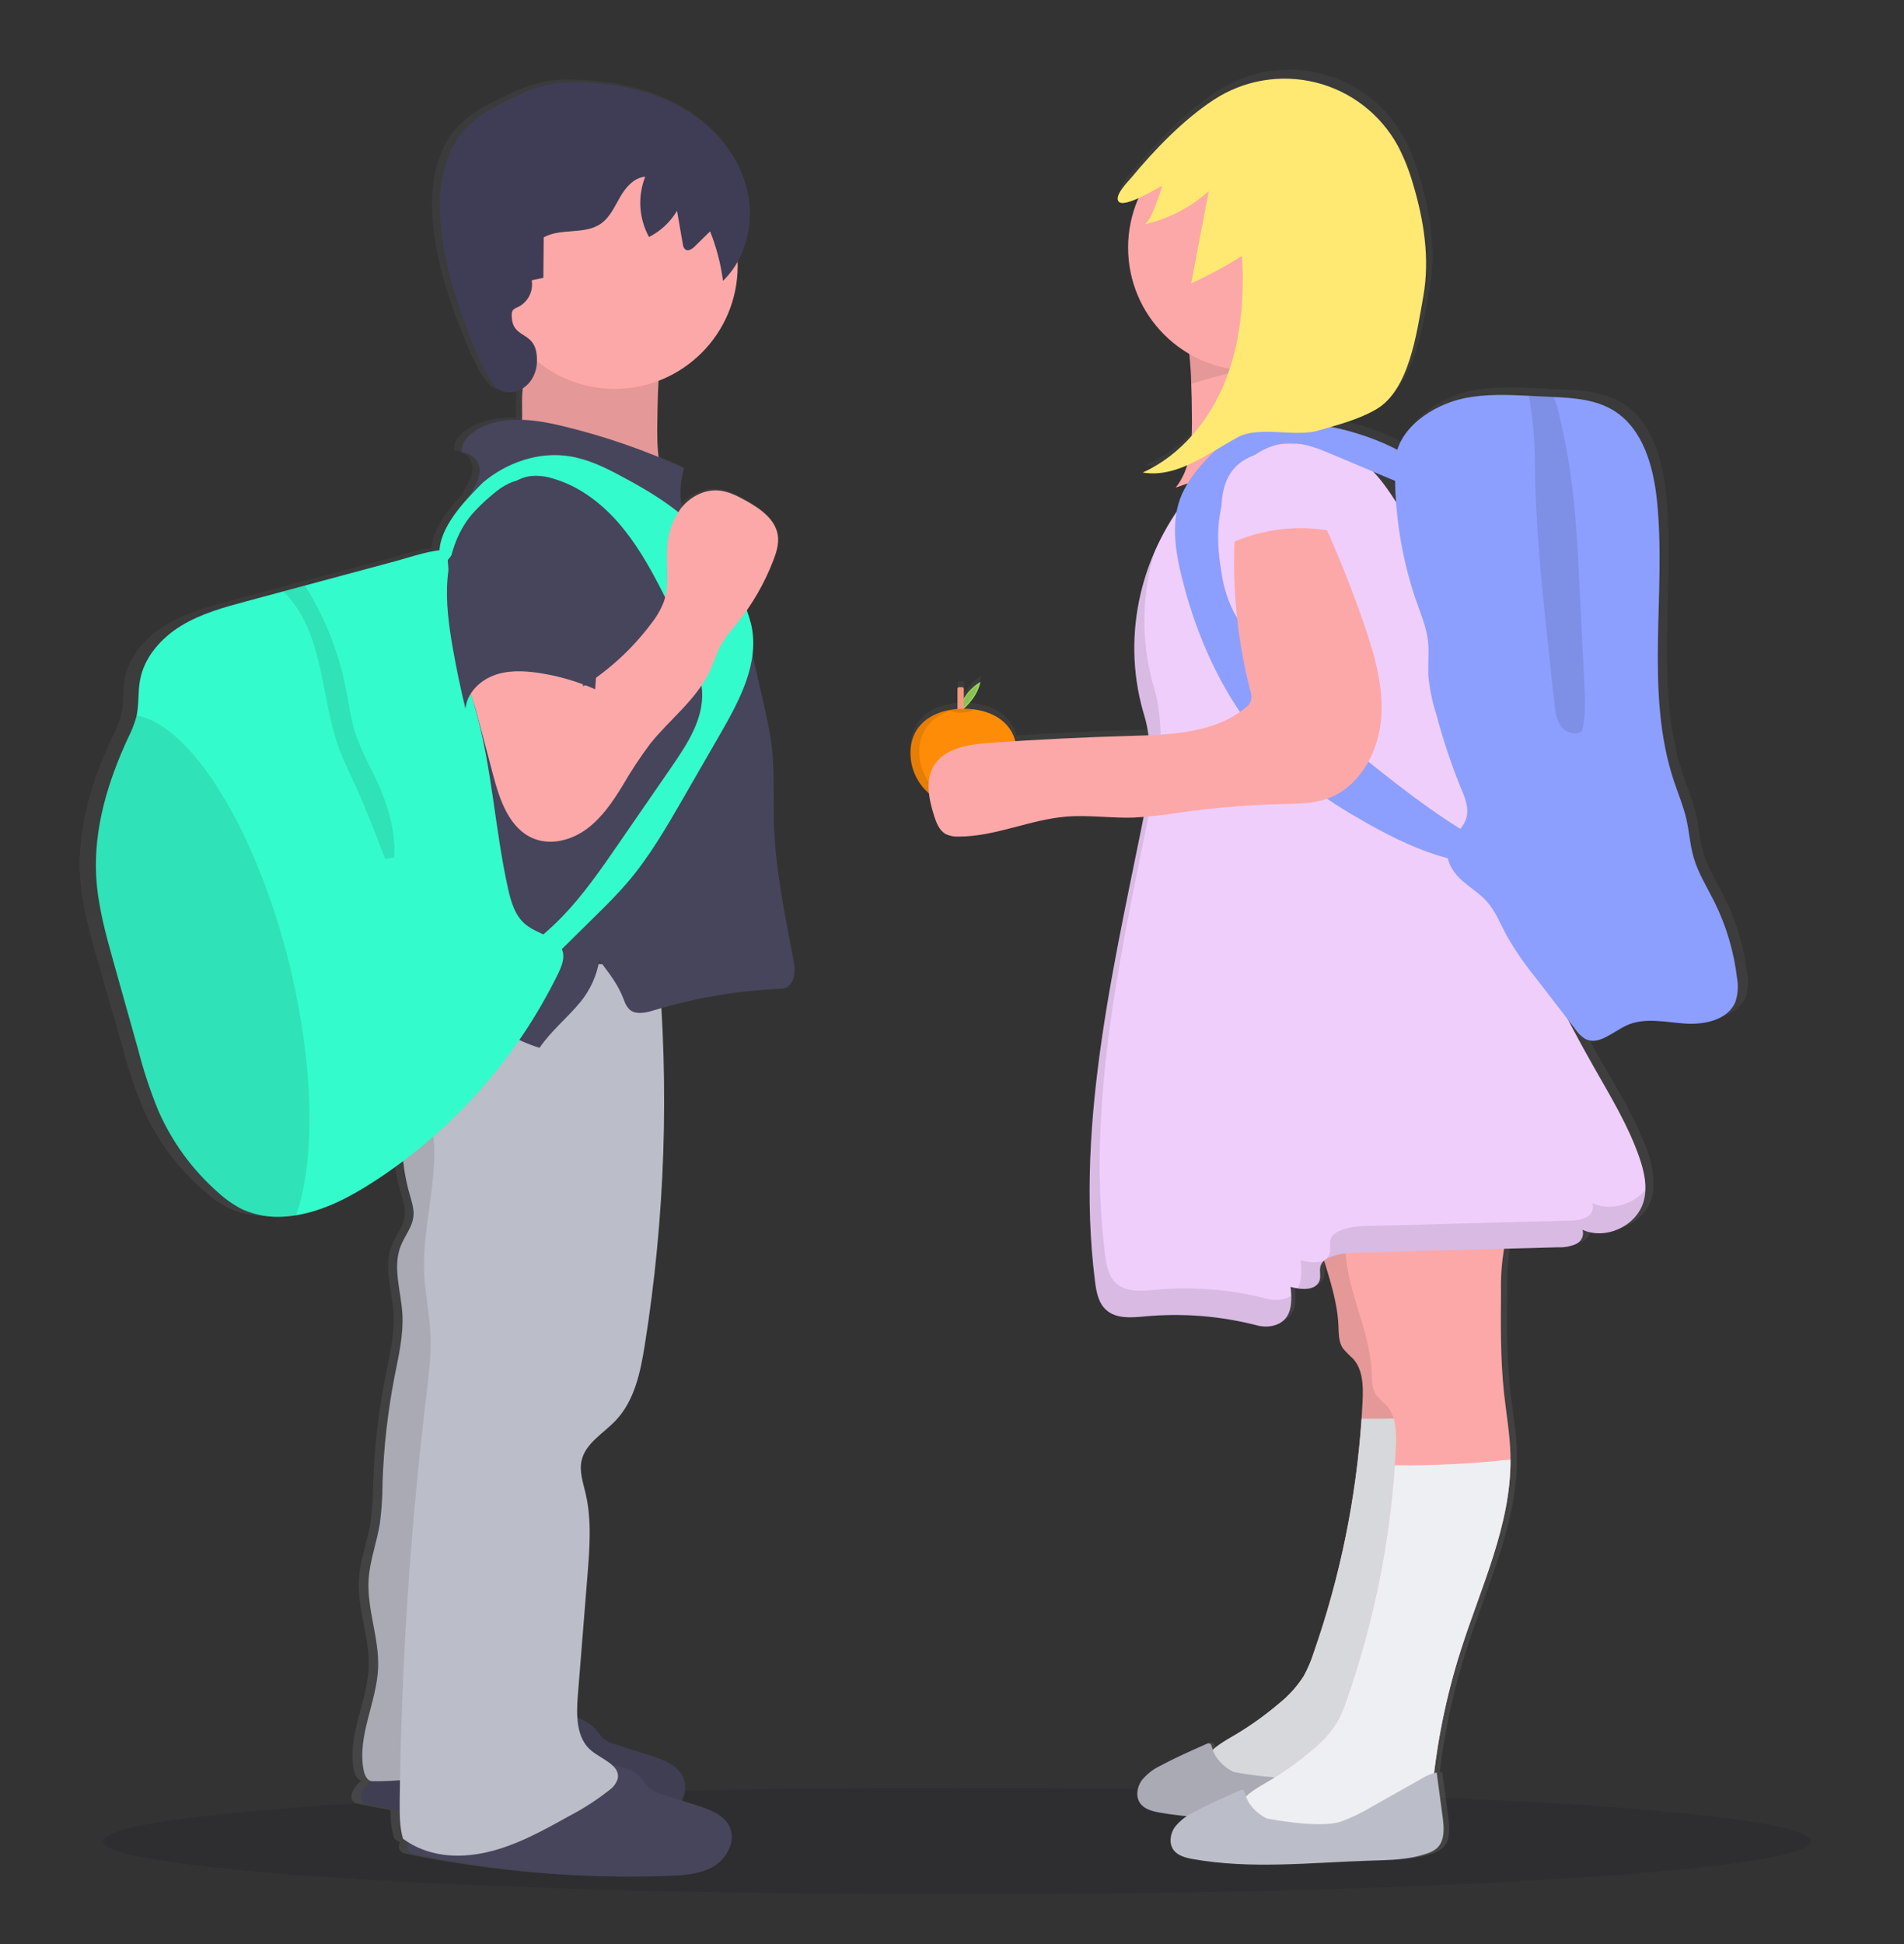 <?xml version="1.0" encoding="UTF-8"?> <svg xmlns="http://www.w3.org/2000/svg" width="573" height="585" viewBox="0 0 573 585" fill="none"><rect x="0" y="0" width="573" height="585" fill="#333333" stroke="none"/> <path opacity="0.1" d="M288 570C429.937 570 545 562.837 545 554C545 545.163 429.937 538 288 538C146.063 538 31 545.163 31 554C31 562.837 146.063 570 288 570Z" fill="#09081C"></path> <path d="M238.661 287.931C236.111 274.591 233.261 261.221 232.791 247.651C232.511 239.651 233.071 231.511 232.041 223.531C231.531 219.611 230.641 215.761 229.761 211.911L226.221 196.501C226.622 193.547 226.507 190.545 225.881 187.631C225.527 186.094 225.055 184.586 224.471 183.121C227.776 178.47 230.499 173.433 232.581 168.121C233.521 165.721 234.331 163.171 233.961 160.631C233.241 155.761 228.521 152.551 224.131 150.151C221.471 148.701 218.671 147.301 215.631 147.071C213.505 146.985 211.388 147.392 209.446 148.259C207.503 149.126 205.787 150.431 204.431 152.071C203.692 148.128 203.94 144.064 205.151 140.241C202.541 139.071 199.911 137.971 197.261 136.901C196.878 133.445 196.744 129.966 196.861 126.491C196.921 122.321 196.991 118.111 197.231 113.931C204.343 111.335 210.49 106.627 214.848 100.436C219.206 94.246 221.566 86.871 221.611 79.301C221.611 78.871 221.611 78.451 221.611 78.031C223.549 74.547 224.775 70.712 225.218 66.75C225.661 62.788 225.312 58.777 224.191 54.951C221.261 44.951 213.601 36.711 204.371 31.621C195.141 26.531 184.441 24.381 173.851 24.001C170.297 23.793 166.731 24.018 163.231 24.671C159.485 25.593 155.856 26.934 152.411 28.671C147.121 31.111 141.791 33.781 137.831 37.991C130.961 45.321 129.421 56.091 130.171 65.991C131.171 78.991 135.511 91.571 140.531 103.671C142.201 107.671 143.981 111.731 146.731 115.141C148.861 117.771 152.561 117.931 155.501 116.091C155.268 119.285 155.194 122.489 155.281 125.691C149.851 125.501 144.561 126.391 140.201 129.451C138.201 130.881 136.301 133.131 136.741 135.551C138.077 135.586 139.357 136.092 140.356 136.98C141.355 137.867 142.008 139.079 142.201 140.401C142.421 142.531 141.351 144.561 140.311 146.401C139.861 147.221 139.411 148.051 138.951 148.871C134.651 153.471 130.241 159.231 129.851 164.941C129.15 165.007 128.452 165.111 127.761 165.251C123.861 165.971 119.981 167.301 116.151 168.301L88.431 175.601L81.581 177.501L70.581 180.401C63.581 182.241 56.451 184.131 50.241 187.831C44.031 191.531 38.761 197.341 37.511 204.341C36.891 207.821 37.271 211.441 36.511 214.891C36.511 215.051 36.451 215.201 36.411 215.351C35.776 217.535 34.922 219.649 33.861 221.661C27.651 234.751 23.231 249.021 24.061 263.431C24.571 272.281 27.061 280.911 29.481 289.431C32.021 298.144 34.528 306.857 37.001 315.571C38.632 321.809 40.7 327.924 43.191 333.871C47.458 343.397 53.787 351.858 61.721 358.641C63.948 360.638 66.438 362.32 69.121 363.641C73.213 365.41 77.68 366.135 82.121 365.751C83.321 365.671 84.501 365.541 85.671 365.351C94.261 363.991 102.271 359.851 109.621 355.191C112.694 353.244 115.694 351.194 118.621 349.041C118.993 352.4 119.662 355.72 120.621 358.961C121.271 361.191 122.071 363.481 121.811 365.791C121.451 369.011 119.111 371.651 117.901 374.671C115.331 381.051 117.971 388.161 118.401 395.001C118.811 401.411 117.251 407.771 116.001 414.081C113.914 424.604 112.68 435.279 112.311 446.001C112.3 450.06 112.033 454.115 111.511 458.141C110.581 463.821 108.401 469.301 108.021 475.041C107.441 483.981 111.301 492.731 110.951 501.681C110.541 512.191 104.371 522.401 106.521 532.681C106.791 533.971 107.521 535.461 108.701 535.791L108.121 536.321C106.351 537.961 104.631 540.991 106.641 542.321C107.104 542.596 107.618 542.773 108.151 542.841C111.261 543.491 114.391 544.081 117.521 544.631C117.452 547.522 117.816 550.407 118.601 553.191C119.171 553.601 119.751 553.971 120.331 554.321C119.891 555.501 119.921 556.641 120.961 557.321C121.424 557.596 121.938 557.773 122.471 557.841C148.231 563.156 174.538 565.338 200.821 564.341C205.521 564.161 210.431 563.821 214.441 561.421C218.451 559.021 221.161 553.911 219.251 549.701C217.561 545.981 213.141 544.371 209.171 543.131L204.511 541.691C205.108 540.633 205.456 539.452 205.529 538.239C205.602 537.026 205.397 535.813 204.931 534.691C203.241 530.971 198.821 529.361 194.851 528.121L184.121 524.791C182.709 524.456 181.381 523.833 180.221 522.961C179.453 522.196 178.744 521.374 178.101 520.501C176.553 518.731 174.519 517.454 172.251 516.831C172.13 514.557 172.181 512.277 172.401 510.011L175.401 473.801C176.071 465.601 176.731 457.241 174.821 449.231C174.051 445.981 172.821 442.651 173.571 439.391C174.741 434.071 180.341 431.111 184.161 427.161C189.921 421.161 191.711 412.631 193.031 404.511C198.497 371.002 200.214 336.989 198.151 303.101C210.156 299.717 222.511 297.73 234.971 297.181C237.091 297.091 238.131 296.091 238.791 294.111C239.451 292.131 239.051 289.981 238.661 287.931ZM178.811 289.701C178.881 289.351 178.961 289.001 179.021 288.651L179.851 289.711L178.811 289.701Z" fill="url(#paint0_linear_880_580)"></path> <path d="M159.313 106.151C159.053 109.631 157.823 112.971 157.373 116.441C156.863 120.261 157.313 124.151 157.063 128.001C156.813 131.851 155.703 135.901 152.773 138.411C169.803 139.885 186.577 143.514 202.693 149.211C197.823 143.211 197.693 134.831 197.813 127.131C197.973 115.741 198.173 104.131 201.893 93.38C190.798 90.9 179.309 90.751 168.153 92.941C165.733 93.421 158.403 93.121 157.313 95.38C156.523 97.04 159.493 103.631 159.313 106.151Z" fill="#FDA8A8"></path> <path opacity="0.1" d="M159.313 106.151C159.053 109.631 157.823 112.971 157.373 116.441C156.863 120.261 157.313 124.151 157.063 128.001C156.813 131.851 155.703 135.901 152.773 138.411C169.803 139.885 186.577 143.514 202.693 149.211C197.823 143.211 197.693 134.831 197.813 127.131C197.973 115.741 198.173 104.131 201.893 93.38C190.798 90.9 179.309 90.751 168.153 92.941C165.733 93.421 158.403 93.121 157.313 95.38C156.523 97.04 159.493 103.631 159.313 106.151Z" fill="black"></path> <path d="M179.472 520.55C180.073 521.437 180.741 522.276 181.472 523.06C182.598 523.933 183.897 524.557 185.282 524.89L195.762 528.22C199.652 529.46 203.972 531.06 205.622 534.78C207.482 538.98 204.832 544.09 200.912 546.48C196.992 548.87 192.192 549.22 187.602 549.4C161.902 550.39 136.178 548.21 111.012 542.91C110.492 542.835 109.993 542.658 109.542 542.39C107.542 541.04 109.252 538.02 110.982 536.39C117.732 529.99 125.072 523.28 134.262 521.8C139.092 521.01 143.942 521.33 148.742 520.18C152.192 519.35 155.452 517.92 158.892 517.07C165.302 515.5 174.892 514.94 179.472 520.55Z" fill="#46455B"></path> <path opacity="0.1" d="M179.472 520.55C180.073 521.437 180.741 522.276 181.472 523.06C182.598 523.933 183.897 524.557 185.282 524.89L195.762 528.22C199.652 529.46 203.972 531.06 205.622 534.78C207.482 538.98 204.832 544.09 200.912 546.48C196.992 548.87 192.192 549.22 187.602 549.4C161.902 550.39 136.178 548.21 111.012 542.91C110.492 542.835 109.993 542.658 109.542 542.39C107.542 541.04 109.252 538.02 110.982 536.39C117.732 529.99 125.072 523.28 134.262 521.8C139.092 521.01 143.942 521.33 148.742 520.18C152.192 519.35 155.452 517.92 158.892 517.07C165.302 515.5 174.892 514.94 179.472 520.55Z" fill="black"></path> <path d="M126.849 294.369C121.678 308.016 121.36 323.026 125.949 336.879C122.459 336.499 120.949 341.219 121.039 344.739C121.164 349.64 121.906 354.505 123.249 359.219C123.889 361.459 124.669 363.739 124.419 366.039C124.059 369.259 121.779 371.899 120.589 374.909C118.089 381.279 120.659 388.379 121.089 395.209C121.489 401.619 119.959 407.969 118.729 414.269C116.692 424.781 115.488 435.438 115.129 446.139C115.122 450.195 114.858 454.247 114.339 458.269C113.439 463.949 111.339 469.419 110.939 475.149C110.369 484.069 114.139 492.819 113.799 501.759C113.399 512.249 107.359 522.449 109.469 532.759C109.769 534.209 110.579 535.919 112.069 535.939C127.149 536.129 141.239 531.939 156.159 534.129C157.679 499.609 159.159 464.929 165.959 431.039C171.959 400.869 182.129 371.039 181.179 340.279C180.629 322.689 176.449 305.439 173.909 288.019C157.966 284.479 141.284 286.73 126.849 294.369Z" fill="#BBBDC8"></path> <path opacity="0.1" d="M126.849 294.369C121.678 308.016 121.36 323.026 125.949 336.879C122.459 336.499 120.949 341.219 121.039 344.739C121.164 349.64 121.906 354.505 123.249 359.219C123.889 361.459 124.669 363.739 124.419 366.039C124.059 369.259 121.779 371.899 120.589 374.909C118.089 381.279 120.659 388.379 121.089 395.209C121.489 401.619 119.959 407.969 118.729 414.269C116.692 424.781 115.488 435.438 115.129 446.139C115.122 450.195 114.858 454.247 114.339 458.269C113.439 463.949 111.339 469.419 110.939 475.149C110.369 484.069 114.139 492.819 113.799 501.759C113.399 512.249 107.359 522.449 109.469 532.759C109.769 534.209 110.579 535.919 112.069 535.939C127.149 536.129 141.239 531.939 156.159 534.129C157.679 499.609 159.159 464.929 165.959 431.039C171.959 400.869 182.129 371.039 181.179 340.279C180.629 322.689 176.449 305.439 173.909 288.019C157.966 284.479 141.284 286.73 126.849 294.369Z" fill="black"></path> <path d="M193.472 535.55C194.073 536.437 194.741 537.276 195.472 538.06C196.598 538.933 197.897 539.557 199.282 539.89L209.762 543.22C213.652 544.46 217.972 546.06 219.622 549.78C221.482 553.98 218.832 559.09 214.912 561.48C210.992 563.87 206.192 564.22 201.602 564.4C175.902 565.39 150.178 563.21 125.012 557.91C124.492 557.835 123.993 557.658 123.542 557.39C121.542 556.04 123.252 553.02 124.982 551.39C131.732 544.99 139.072 538.28 148.262 536.8C153.092 536.01 157.942 536.33 162.742 535.18C166.192 534.35 169.452 532.92 172.892 532.07C179.302 530.5 188.892 529.94 193.472 535.55Z" fill="#46455B"></path> <path d="M132.052 295.36C128.192 300.36 127.052 306.96 127.572 313.22C128.092 319.48 130.202 325.49 132.272 331.42C129.522 333.95 130.092 338.31 130.452 342.03C131.762 355.85 126.962 369.64 127.662 383.5C127.952 389.33 129.222 395.08 129.522 400.91C129.852 407.28 129.042 413.65 128.282 419.98C123.427 460.504 120.757 501.259 120.282 542.07C120.282 545.83 120.222 549.65 121.282 553.25C128.552 558.6 137.682 559.32 146.482 557.32C155.282 555.32 163.312 550.86 171.202 546.46C175.524 544.223 179.623 541.578 183.442 538.56C184.61 537.733 185.474 536.546 185.902 535.18C186.742 531.18 181.182 529.37 177.992 526.78C173.352 523.01 173.422 516.03 173.902 510.07L176.802 473.91C177.462 465.72 178.102 457.37 176.242 449.37C175.482 446.13 174.312 442.8 175.012 439.54C176.152 434.24 181.632 431.28 185.362 427.33C191.002 421.33 192.742 412.82 194.042 404.72C200.169 366.293 201.472 327.25 197.922 288.5C190.572 291.05 181.862 289.66 174.112 290.26C166.362 290.86 158.662 293.45 150.812 293.66C144.272 293.81 136.072 290.2 132.052 295.36Z" fill="#BBBDC8"></path> <path d="M185 117C205.435 117 222 100.435 222 80C222 59.566 205.435 43 185 43C164.565 43 148 59.566 148 80C148 100.435 164.565 117 185 117Z" fill="#FDA8A8"></path> <path d="M205.912 140.86C194.056 135.414 181.693 131.147 169.002 128.12C160.062 125.99 149.852 124.71 142.382 130.06C140.382 131.49 138.572 133.74 139.002 136.16C140.32 136.203 141.58 136.714 142.556 137.601C143.533 138.487 144.162 139.692 144.332 141C144.552 143.12 143.512 145.15 142.492 147L133.862 163C132.209 165.882 130.787 168.892 129.612 172C127.872 177.08 127.492 182.52 127.122 187.88L126.122 202.4C125.502 211.55 124.872 220.74 125.702 229.87C126.322 236.76 127.762 243.68 126.782 250.53C125.992 256.04 123.662 261.21 122.352 266.63C119.892 276.83 121.012 288.01 116.242 297.37C118.179 296.476 120.366 296.278 122.432 296.81C136.912 299.48 148.302 310.91 162.362 315.28C165.912 310.1 170.722 306.28 174.692 301.46C177.645 297.847 179.6 293.523 180.362 288.92C183.362 292.92 185.912 296.04 187.702 300.68C188.021 301.759 188.566 302.758 189.302 303.61C191.192 305.45 194.302 304.74 196.832 303.97C209.236 300.228 222.059 298.055 235.002 297.5C237.082 297.41 238.092 296.41 238.742 294.43C239.392 292.45 239.032 290.31 238.642 288.27C236.152 274.94 233.372 261.59 232.912 248.04C232.632 240.04 233.182 231.93 232.172 223.95C231.672 220.04 230.802 216.19 229.942 212.35L222.802 180.62C222.402 178.85 220.502 177.69 219.692 176.06C216.412 169.42 210.142 164.62 206.902 157.96C204.455 152.582 204.102 146.484 205.912 140.86Z" fill="#46455B"></path> <path d="M153.997 94.811C153.954 94.293 154.077 93.774 154.347 93.331C154.743 92.915 155.239 92.609 155.787 92.441C157.278 91.733 158.498 90.558 159.261 89.094C160.025 87.631 160.29 85.959 160.017 84.331L163.517 83.601L163.627 71.411C168.827 68.531 175.917 70.711 180.807 67.321C183.557 65.401 184.967 62.141 186.647 59.241C188.327 56.341 190.827 53.421 194.167 53.181C193.019 56.102 192.526 59.241 192.725 62.374C192.924 65.507 193.809 68.558 195.317 71.311C198.819 69.538 201.743 66.805 203.747 63.431L205.487 73.431C205.523 74.047 205.786 74.629 206.227 75.061C207.137 75.731 208.367 74.891 209.167 74.061L213.697 69.611C215.604 74.394 216.911 79.396 217.587 84.501C225.027 77.281 227.337 65.681 224.477 55.721C221.617 45.761 214.127 37.511 205.107 32.421C196.087 27.331 185.627 25.191 175.277 24.811C171.803 24.607 168.317 24.832 164.897 25.481C161.229 26.404 157.679 27.746 154.317 29.481C149.147 31.911 143.927 34.581 140.067 38.781C133.347 46.101 131.837 56.861 132.577 66.781C133.577 79.781 137.797 92.331 142.707 104.411C144.337 108.411 146.077 112.461 148.767 115.871C152.817 121.001 162.767 116.741 161.497 106.601C160.617 99.361 153.997 102.151 153.997 94.811Z" fill="#3F3D56"></path> <path d="M167.997 292.899C155.517 318.398 136.353 340.033 112.547 355.499C105.357 360.149 97.547 364.289 89.137 365.649C87.987 365.839 86.837 365.969 85.667 366.049C81.33 366.409 76.973 365.669 72.997 363.899C70.365 362.574 67.929 360.892 65.757 358.899C57.975 352.088 51.791 343.644 47.647 334.169C45.211 328.223 43.19 322.115 41.597 315.889C39.144 307.183 36.697 298.473 34.257 289.759C31.867 281.239 29.457 272.619 28.957 263.759C28.147 249.369 32.467 235.119 38.537 222.049C39.572 220.036 40.406 217.926 41.027 215.749C41.027 215.599 41.097 215.449 41.127 215.289C41.847 211.839 41.477 208.229 42.127 204.749C43.347 197.749 48.507 191.949 54.567 188.259C60.627 184.569 67.567 182.679 74.457 180.839L85.187 177.949L91.847 176.159L118.937 168.869C122.687 167.869 126.477 166.539 130.287 165.869C134.537 165.069 134.507 165.489 134.837 169.649C135.447 177.189 135.247 184.599 136.837 192.069C138.347 199.199 141.007 206.069 143.007 213.069C148.057 230.739 148.897 249.339 152.877 267.289C153.787 271.379 155.047 275.739 158.337 278.289C162.107 281.289 168.457 282.029 169.457 286.729C169.827 288.819 168.897 290.959 167.997 292.899Z" fill="#34FBCB"></path> <path opacity="0.1" d="M89.137 365.609C87.987 365.799 86.837 365.929 85.667 366.009C81.334 366.381 76.976 365.655 72.997 363.899C70.365 362.574 67.929 360.891 65.757 358.899C57.975 352.088 51.791 343.644 47.647 334.169C45.211 328.223 43.19 322.115 41.597 315.889C39.144 307.182 36.697 298.472 34.257 289.759C31.867 281.239 29.457 272.619 28.957 263.759C28.147 249.369 32.467 235.119 38.537 222.049C39.572 220.036 40.406 217.926 41.027 215.749C41.027 215.599 41.097 215.449 41.127 215.289C57.447 218.159 77.027 249.379 87.127 290.289C94.567 320.879 94.887 349.049 89.137 365.609Z" fill="black"></path> <path opacity="0.1" d="M118.644 257.969L115.914 258.439C113.104 251.059 110.304 243.669 107.014 236.489C105.304 232.739 103.454 229.039 102.014 225.169C96.614 210.309 97.534 192.679 87.524 180.439C86.809 179.53 85.994 178.705 85.094 177.979L91.754 176.189C97.586 185.41 101.699 195.612 103.894 206.299C104.974 211.519 105.584 216.859 107.344 221.879C108.841 225.687 110.554 229.407 112.474 233.019C116.274 240.809 119.134 249.319 118.644 257.969Z" fill="black"></path> <path d="M145.22 145.3C152.41 139.14 162.22 135.76 171.53 137.3C177.01 138.19 182.1 140.66 187.01 143.3C196.58 148.38 206.01 154.23 212.91 162.58C217.047 167.846 220.483 173.628 223.13 179.78C224.428 182.468 225.433 185.287 226.13 188.19C228.57 199.49 222.58 210.72 216.81 220.74L205.71 240C200.61 248.85 195.47 257.76 188.83 265.53C185.77 269.11 182.41 272.42 179.06 275.73L164.35 290.25C164.085 290.562 163.739 290.794 163.35 290.92C163.028 290.937 162.707 290.884 162.409 290.765C162.11 290.646 161.841 290.463 161.62 290.23L156.76 286.36C161.236 283.267 165.396 279.74 169.18 275.83C175.54 269.25 180.77 261.68 185.97 254.14L202.15 230.68C206.88 223.81 211.82 216.25 211.29 207.93C211.04 203.93 209.54 200.17 207.97 196.5C205.19 189.973 202.17 183.55 198.91 177.23C195.25 170.14 191.25 163.14 185.98 157.15C180.71 151.16 174.05 146.15 166.38 143.98C164.092 143.233 161.667 143 159.28 143.3C154.02 144.17 150.28 148.69 146.95 152.89L136.81 165.89C134.5 168.84 132.38 172.26 132.24 166.66C132 158.67 140.08 150.44 145.22 145.3Z" fill="#34FBCB"></path> <path d="M148.357 233C150.357 240.7 153.307 249.44 160.717 252.36C165.967 254.43 172.117 252.75 176.657 249.36C181.197 245.97 184.417 241.19 187.377 236.36C189.883 232.019 192.644 227.832 195.647 223.82C201.577 216.38 209.648 210.48 213.648 201.82C214.828 199.24 215.647 196.48 216.987 194C218.419 191.713 220.038 189.549 221.828 187.53C226.432 181.826 230.113 175.435 232.737 168.59C233.657 166.2 234.448 163.64 234.088 161.11C233.378 156.24 228.767 153.04 224.477 150.65C221.867 149.2 219.137 147.79 216.167 147.57C211.827 147.23 207.558 149.57 204.888 153C202.317 156.548 200.881 160.79 200.768 165.17C200.468 170.5 201.507 176.04 199.767 181.08C198.847 183.431 197.576 185.629 195.997 187.6C190.38 195.115 183.428 201.532 175.487 206.53C175.27 202.747 174.449 199.024 173.057 195.5C172.297 193.56 157.397 195.5 155.457 195.82C151.617 196.38 144.178 196.82 141.758 200.48C139.338 204.14 142.338 210.29 143.318 213.98L148.357 233Z" fill="#FDA8A8"></path> <path d="M148.003 148.971C145.789 150.799 143.729 152.806 141.843 154.971C137.403 160.321 135.233 167.281 134.673 174.211C134.113 181.141 135.063 188.101 136.253 194.951C137.333 201.097 138.609 207.201 140.083 213.261C140.493 208.691 144.193 204.911 148.483 203.261C152.773 201.611 157.483 201.791 162.053 202.461C167.935 203.332 173.673 204.99 179.113 207.391L181.223 177.821C181.667 173.832 181.643 169.804 181.153 165.821C180.488 162.124 179.044 158.611 176.916 155.516C174.789 152.421 172.026 149.815 168.813 147.871C160.793 142.991 155.203 142.681 148.003 148.971Z" fill="#46455B"></path> <path d="M525.78 292.86C524.831 284.835 522.496 277.036 518.88 269.81C516.67 265.41 513.98 261.2 512.59 256.49C511.46 252.66 511.24 248.63 510.34 244.74C509.44 240.85 507.85 237.13 506.57 233.33C497.52 206.33 504.32 176.79 501.4 148.49C500.31 138.05 497.11 126.6 488.06 121.16C482.68 117.93 476.22 117.43 469.89 117.16L467 117.03L462.36 116.8C455.64 116.47 448.9 116.22 442.36 117.63C434.36 119.38 424.88 125.01 422.36 133.18C420.98 132.47 419.59 131.84 418.31 131.25C413.159 128.965 407.759 127.287 402.22 126.25C406.971 125.053 411.559 123.28 415.88 120.97C425.88 115.15 428.2 98.15 430.24 86.78C432.28 75.41 430.42 63.66 427.03 52.61C425.91 48.689 424.385 44.895 422.48 41.29C419.848 36.541 416.265 32.387 411.954 29.085C407.644 25.784 402.699 23.406 397.429 22.102C392.159 20.798 386.676 20.594 381.323 21.504C375.971 22.414 370.863 24.418 366.32 27.39C356.99 33.5 348.32 42.39 341.2 50.98C340.2 52.16 336.02 56.34 337.41 58.1C338.19 59.1 340.76 58.3 343.46 57.1C341.383 61.793 340.313 66.869 340.32 72C340.326 78.445 342.01 84.778 345.206 90.375C348.403 95.972 353.002 100.64 358.55 103.92L359.55 113.12V113.19C359.66 116.26 359.71 119.33 359.75 122.39C359.75 124.54 359.75 126.74 359.69 128.94C355.541 133.635 350.46 137.415 344.77 140.04C349.47 140.82 353.95 139.72 358.31 137.84C357.601 140.296 356.412 142.587 354.81 144.58C356.01 144.16 357.21 143.78 358.41 143.38C357.783 144.388 357.225 145.437 356.74 146.52C356 148.232 355.46 150.024 355.13 151.86C352.584 155.581 350.378 159.523 348.54 163.64C347.7 165.51 346.95 167.41 346.27 169.34V169.47C345.603 171.39 345.013 173.337 344.5 175.31C344.26 176.257 344.04 177.207 343.84 178.16C343.84 178.23 343.84 178.3 343.84 178.37C343.44 180.3 343.11 182.24 342.84 184.2C342.84 184.33 342.84 184.46 342.84 184.6C342.73 185.51 342.63 186.43 342.56 187.35C342.56 187.35 342.56 187.44 342.56 187.49C342.48 188.49 342.42 189.44 342.39 190.42C342.39 190.55 342.39 190.67 342.39 190.8C342.39 191.63 342.39 192.47 342.39 193.3V193.87C342.39 195.75 342.51 197.64 342.69 199.53C342.69 199.76 342.69 200 342.76 200.23C342.84 201 342.93 201.77 343.04 202.55C343.04 202.73 343.04 202.91 343.11 203.08C343.24 204.01 343.39 204.93 343.56 205.85C343.56 206.05 343.65 206.26 343.69 206.46C343.83 207.2 343.98 207.93 344.15 208.67L344.33 209.43C344.55 210.35 344.78 211.26 345.04 212.18C345.19 212.7 345.34 213.18 345.5 213.73C345.977 215.626 346.312 217.555 346.5 219.5L341.03 219.68C329.323 220.014 317.627 220.544 305.94 221.27C304.48 215.64 299.5 212.39 293.23 211.62C292.234 211.5 291.233 211.44 290.23 211.44C291.312 210.529 292.273 209.484 293.09 208.33C294.178 206.833 294.953 205.133 295.37 203.33C293.758 204.247 292.35 205.482 291.23 206.96C290.86 207.46 290.53 207.96 290.23 208.42V205.42C290.231 205.357 290.22 205.294 290.196 205.235C290.173 205.176 290.137 205.123 290.092 205.078C290.048 205.033 289.994 204.998 289.935 204.974C289.876 204.95 289.813 204.939 289.75 204.94H288.75C288.687 204.939 288.624 204.95 288.565 204.974C288.506 204.998 288.452 205.033 288.408 205.078C288.363 205.123 288.327 205.176 288.304 205.235C288.28 205.294 288.269 205.357 288.27 205.42V211.53H288.07H287.73C287.07 211.59 286.43 211.67 285.8 211.79C278.99 213.06 274 217.43 274 224.79C274.002 227.108 274.507 229.397 275.481 231.5C276.455 233.603 277.874 235.47 279.64 236.97C279.933 239.262 280.453 241.52 281.19 243.71C281.88 245.88 282.78 248.24 284.8 249.32C286.034 249.88 287.387 250.127 288.74 250.04C299.86 250.04 310.38 244.91 321.45 244.04C328.29 243.49 335.16 244.55 342.02 244.34C343.02 244.34 344.02 244.24 345.02 244.16C335.64 290.61 324.29 337.65 330.22 384.57C330.61 387.69 331.22 391.07 333.55 393.19C336.64 396.01 341.4 395.55 345.55 395.19C356.938 394.152 368.421 395.068 379.5 397.9C381.058 398.331 382.695 398.389 384.28 398.07C384.619 397.993 384.953 397.896 385.28 397.78L385.56 397.67C385.77 397.59 385.97 397.51 386.16 397.42L386.45 397.27L386.94 396.97C387.02 396.91 387.11 396.86 387.18 396.8C387.354 396.68 387.518 396.547 387.67 396.4L387.81 396.28C387.997 396.097 388.174 395.903 388.34 395.7L388.46 395.52C388.576 395.37 388.683 395.213 388.78 395.05C388.83 394.97 388.88 394.89 388.92 394.81C388.96 394.73 389.08 394.51 389.15 394.36C389.22 394.21 389.23 394.18 389.26 394.09C389.29 394 389.39 393.76 389.45 393.59C389.51 393.42 389.45 393.43 389.53 393.34C389.61 393.25 389.67 392.84 389.72 392.59V392.43C389.72 392.22 389.8 392 389.83 391.79C389.86 391.58 389.83 391.57 389.83 391.46C389.83 391.35 389.83 391.13 389.83 390.97V390.61C389.83 390.45 389.83 390.29 389.83 390.13V389.24C389.83 389.14 389.83 389.03 389.83 388.92C389.83 388.03 389.73 387.13 389.64 386.27C390.355 386.478 391.083 386.635 391.82 386.74C392.508 386.849 393.204 386.9 393.9 386.89H394C394.33 386.89 394.66 386.89 395 386.81C395.29 386.766 395.577 386.706 395.86 386.63H395.99C396.252 386.553 396.506 386.452 396.75 386.33L396.87 386.26C397.078 386.144 397.275 386.011 397.46 385.86L397.55 385.79C397.737 385.616 397.905 385.421 398.05 385.21L398.14 385.06C398.288 384.819 398.406 384.56 398.49 384.29C399.06 382.36 397.76 380.18 399.84 378.41C401.84 384.82 403.84 391.24 404.17 397.87C404.28 400.29 404.17 402.87 405.59 404.87C406.514 405.962 407.517 406.985 408.59 407.93C411.65 411.24 411.72 416.23 411.51 420.71C411.42 422.52 411.32 424.33 411.19 426.14C409.538 450.294 404.627 474.113 396.59 496.95C395.807 499.38 394.782 501.725 393.53 503.95C391.501 507.1 388.963 509.891 386.02 512.21C381.851 515.751 377.384 518.926 372.67 521.7C370.262 522.973 367.987 524.484 365.88 526.21C365.8 525.98 365.71 525.76 365.65 525.52C365.54 525.06 365.39 524.52 364.94 524.35C364.599 524.273 364.24 524.33 363.94 524.51C359.25 526.57 354.56 528.63 350.05 531.04C347.773 532.078 345.768 533.628 344.19 535.57C342.75 537.57 342.32 540.57 343.81 542.57C345.12 544.32 347.47 544.9 349.64 545.29C352.42 545.78 355.21 546.13 358 546.39C356.566 547.23 355.312 548.345 354.31 549.67C352.87 551.67 352.44 554.67 353.93 556.67C355.24 558.42 357.59 559 359.76 559.39C377.49 562.52 395.67 560.39 413.67 559.86C419.52 559.67 425.5 559.63 431.04 557.73C432.133 557.407 433.152 556.874 434.04 556.16C436.56 553.94 436.31 550.04 435.87 546.73L434.04 533.21C433.77 533.21 433.51 533.3 433.25 533.36C434.783 520.659 437.532 508.135 441.46 495.96C447.56 477.01 456.64 458.34 456.52 438.51C456.52 438.03 456.52 437.51 456.52 437.07C456.35 430.86 455.24 424.72 454.52 418.54C453.39 408.2 453.52 397.77 453.59 387.38C453.503 383.306 453.787 379.233 454.44 375.21C454.44 375.07 454.5 374.94 454.53 374.8L471.14 374.36C472.98 374.453 474.817 374.111 476.5 373.36C477.296 373.011 477.935 372.379 478.293 371.587C478.651 370.795 478.703 369.899 478.44 369.07C485.52 372.28 494.99 367.91 497.08 360.47C497.225 359.947 497.342 359.416 497.43 358.88C497.425 358.84 497.425 358.8 497.43 358.76C497.5 358.26 497.55 357.76 497.57 357.27C497.57 357.19 497.57 357.1 497.57 357.02C497.674 353.586 497.141 350.161 496 346.92C492.6 337.29 487.2 328.52 482.12 319.65C479.5 315.06 476.96 310.41 474.49 305.74L476.66 308.53C477.422 309.668 478.421 310.627 479.59 311.34C483.64 313.43 487.88 309.22 492 307.28C497.47 304.7 503.87 306.22 509.91 306.65C515.95 307.08 523.23 305.52 525.39 299.92C526.09 297.633 526.224 295.21 525.78 292.86ZM421.65 142.57C421.65 144.71 421.79 146.88 421.96 149.06C419.93 145.743 417.586 142.629 414.96 139.76L421.65 142.57Z" fill="url(#paint1_linear_880_580)"></path> <path d="M290.999 208.76C292.106 207.295 293.497 206.067 295.089 205.15C294.683 206.951 293.918 208.652 292.839 210.15C291.099 212.52 289.269 214.15 288.759 213.76C288.249 213.37 289.239 211.13 290.999 208.76Z" fill="#99D55C"></path> <path opacity="0.1" d="M291.223 208.94C292.032 207.851 293.053 206.936 294.223 206.25C293.919 207.582 293.351 208.84 292.553 209.95C291.253 211.71 289.893 212.95 289.553 212.64C289.213 212.33 289.923 210.7 291.223 208.94Z" fill="black"></path> <path d="M288.568 206.77H289.568C289.631 206.77 289.694 206.782 289.752 206.806C289.81 206.83 289.863 206.866 289.908 206.91C289.952 206.955 289.988 207.008 290.012 207.066C290.036 207.124 290.048 207.187 290.048 207.25V218.58H288.148V207.25C288.148 207.132 288.19 207.018 288.267 206.93C288.345 206.841 288.452 206.784 288.568 206.77Z" fill="#F6987E"></path> <path d="M306 226.58C306 230.824 304.314 234.893 301.314 237.894C298.313 240.894 294.243 242.58 290 242.58C285.757 242.58 281.687 240.894 278.686 237.894C275.686 234.893 274 230.824 274 226.58C274 219.25 278.93 214.91 285.66 213.64C287.091 213.376 288.544 213.245 290 213.25C291.003 213.249 292.005 213.309 293 213.43C300.4 214.35 306 218.77 306 226.58Z" fill="#FF8C06"></path> <path opacity="0.1" d="M292.996 213.43C292.706 213.98 291.136 214.43 289.236 214.43C287.996 214.52 286.756 214.26 285.656 213.68C287.088 213.416 288.541 213.285 289.996 213.29C290.998 213.275 292 213.322 292.996 213.43Z" fill="black"></path> <path opacity="0.1" d="M292.67 242.2C288.427 242.2 284.357 240.514 281.356 237.514C278.356 234.513 276.67 230.443 276.67 226.2C276.67 219 281.42 214.69 287.96 213.34C287.189 213.399 286.421 213.499 285.66 213.64C278.93 214.91 274 219.25 274 226.58C274 230.823 275.686 234.893 278.686 237.894C281.687 240.894 285.757 242.58 290 242.58C291.208 242.582 292.413 242.444 293.59 242.17C293.28 242.19 293 242.2 292.67 242.2Z" fill="black"></path> <path d="M363.203 538.35C365.413 540.35 368.793 540.3 371.793 540.08L385.463 539.08C396.323 538.28 407.553 537.38 417.133 532.21C418.147 531.746 419.045 531.063 419.763 530.21C420.525 528.902 420.922 527.414 420.913 525.9C422.207 511.088 425.152 496.468 429.693 482.31C435.693 463.46 444.693 444.88 444.573 425.15C444.573 424.67 444.573 424.15 444.573 423.72C444.403 417.54 443.313 411.43 442.643 405.28C441.533 394.99 441.643 384.62 441.723 374.28C441.637 370.226 441.919 366.173 442.563 362.17C443.193 358.92 445.563 355.66 444.113 352.8C441.303 347.25 431.113 345.21 425.633 345.01C418.253 344.75 410.993 346.68 403.863 348.6C401.693 349.19 399.423 349.82 397.783 351.35C395.583 353.41 394.953 356.64 394.873 359.65C394.493 373 402.183 385.42 402.793 398.75C402.903 401.15 402.793 403.75 404.193 405.75C405.117 406.839 406.119 407.859 407.193 408.8C410.193 412.09 410.283 417.05 410.073 421.51C409.983 423.31 409.883 425.11 409.763 426.91C408.129 450.933 403.276 474.629 395.333 497.36C394.567 499.787 393.562 502.132 392.333 504.36C390.327 507.488 387.82 510.265 384.913 512.58C380.794 516.098 376.381 519.256 371.723 522.02C368.613 523.86 365.293 525.62 363.163 528.54C361.033 531.46 360.563 535.89 363.203 538.35Z" fill="#FDA8A8"></path> <path opacity="0.1" d="M363.203 538.35C365.413 540.35 368.793 540.3 371.793 540.08L385.463 539.08C396.323 538.28 407.553 537.38 417.133 532.21C418.147 531.746 419.045 531.063 419.763 530.21C420.525 528.902 420.922 527.414 420.913 525.9C422.207 511.088 425.152 496.468 429.693 482.31C435.693 463.46 444.693 444.88 444.573 425.15C444.573 424.67 444.573 424.15 444.573 423.72C444.403 417.54 443.313 411.43 442.643 405.28C441.533 394.99 441.643 384.62 441.723 374.28C441.637 370.226 441.919 366.173 442.563 362.17C443.193 358.92 445.563 355.66 444.113 352.8C441.303 347.25 431.113 345.21 425.633 345.01C418.253 344.75 410.993 346.68 403.863 348.6C401.693 349.19 399.423 349.82 397.783 351.35C395.583 353.41 394.953 356.64 394.873 359.65C394.493 373 402.183 385.42 402.793 398.75C402.903 401.15 402.793 403.75 404.193 405.75C405.117 406.839 406.119 407.859 407.193 408.8C410.193 412.09 410.283 417.05 410.073 421.51C409.983 423.31 409.883 425.11 409.763 426.91C408.129 450.933 403.276 474.629 395.333 497.36C394.567 499.787 393.562 502.132 392.333 504.36C390.327 507.488 387.82 510.265 384.913 512.58C380.794 516.098 376.381 519.256 371.723 522.02C368.613 523.86 365.293 525.62 363.163 528.54C361.033 531.46 360.563 535.89 363.203 538.35Z" fill="black"></path> <path d="M363.203 538.35C365.413 540.35 368.793 540.3 371.793 540.08L385.463 539.08C396.323 538.28 407.553 537.38 417.133 532.21C418.147 531.747 419.045 531.064 419.763 530.21C420.525 528.902 420.922 527.414 420.913 525.9C422.207 511.089 425.152 496.468 429.693 482.31C435.693 463.46 444.693 444.88 444.573 425.15C433.015 426.428 421.39 427.003 409.763 426.87C408.129 450.894 403.276 474.589 395.333 497.32C394.567 499.747 393.562 502.092 392.333 504.32C390.327 507.448 387.82 510.225 384.913 512.54C380.794 516.058 376.381 519.216 371.723 521.98C368.613 523.82 365.293 525.58 363.163 528.5C361.033 531.42 360.563 535.89 363.203 538.35Z" fill="#EEEFF3"></path> <path opacity="0.1" d="M363.203 538.35C365.413 540.35 368.793 540.3 371.793 540.08L385.463 539.08C396.323 538.28 407.553 537.38 417.133 532.21C418.147 531.747 419.045 531.064 419.763 530.21C420.525 528.902 420.922 527.414 420.913 525.9C422.207 511.089 425.152 496.468 429.693 482.31C435.693 463.46 444.693 444.88 444.573 425.15C433.015 426.428 421.39 427.003 409.763 426.87C408.129 450.894 403.276 474.589 395.333 497.32C394.567 499.747 393.562 502.092 392.333 504.32C390.327 507.448 387.82 510.225 384.913 512.54C380.794 516.058 376.381 519.216 371.723 521.98C368.613 523.82 365.293 525.58 363.163 528.5C361.033 531.42 360.563 535.89 363.203 538.35Z" fill="black"></path> <path d="M393.402 534.13C396.687 532.953 399.843 531.446 402.822 529.63L417.892 521.13C419.254 520.249 420.771 519.634 422.362 519.32L424.162 532.77C424.612 536.07 424.852 539.95 422.362 542.16C421.473 542.87 420.454 543.4 419.362 543.72C413.892 545.61 407.992 545.65 402.202 545.83C384.422 546.4 366.462 548.48 348.942 545.36C346.802 544.98 344.482 544.36 343.192 542.66C341.722 540.66 342.142 537.76 343.562 535.73C345.119 533.801 347.1 532.257 349.352 531.22C353.812 528.82 358.442 526.78 363.072 524.73C363.358 524.561 363.697 524.504 364.022 524.57C364.472 524.72 364.612 525.27 364.732 525.73C365.542 529.01 368.182 531.6 371.192 533.15C371.232 533.15 386.742 536.25 393.402 534.13Z" fill="#BBBDC8"></path> <path opacity="0.1" d="M393.402 534.13C396.687 532.953 399.843 531.446 402.822 529.63L417.892 521.13C419.254 520.249 420.771 519.634 422.362 519.32L424.162 532.77C424.612 536.07 424.852 539.95 422.362 542.16C421.473 542.87 420.454 543.4 419.362 543.72C413.892 545.61 407.992 545.65 402.202 545.83C384.422 546.4 366.462 548.48 348.942 545.36C346.802 544.98 344.482 544.36 343.192 542.66C341.722 540.66 342.142 537.76 343.562 535.73C345.119 533.801 347.1 532.257 349.352 531.22C353.812 528.82 358.442 526.78 363.072 524.73C363.358 524.561 363.697 524.504 364.022 524.57C364.472 524.72 364.612 525.27 364.732 525.73C365.542 529.01 368.182 531.6 371.192 533.15C371.232 533.15 386.742 536.25 393.402 534.13Z" fill="black"></path> <path d="M373.203 552.35C375.413 554.35 378.793 554.3 381.793 554.08L395.463 553.08C406.323 552.28 417.553 551.38 427.133 546.21C428.147 545.746 429.045 545.063 429.763 544.21C430.525 542.902 430.922 541.414 430.913 539.9C432.207 525.088 435.152 510.468 439.693 496.31C445.693 477.46 454.693 458.88 454.573 439.15C454.573 438.67 454.573 438.15 454.573 437.72C454.403 431.54 453.313 425.43 452.643 419.28C451.533 408.99 451.643 398.62 451.723 388.28C451.637 384.226 451.919 380.173 452.563 376.17C453.193 372.92 455.563 369.66 454.113 366.8C451.303 361.25 441.113 359.21 435.633 359.01C428.253 358.75 420.993 360.68 413.863 362.6C411.693 363.19 409.423 363.82 407.783 365.35C405.583 367.41 404.953 370.64 404.873 373.65C404.493 387 412.183 399.42 412.793 412.75C412.903 415.15 412.793 417.75 414.193 419.75C415.117 420.839 416.119 421.859 417.193 422.8C420.193 426.09 420.283 431.05 420.073 435.51C419.983 437.31 419.883 439.11 419.763 440.91C418.129 464.933 413.276 488.629 405.333 511.36C404.567 513.787 403.562 516.132 402.333 518.36C400.327 521.488 397.82 524.265 394.913 526.58C390.794 530.098 386.381 533.256 381.723 536.02C378.613 537.86 375.293 539.62 373.163 542.54C371.033 545.46 370.563 549.89 373.203 552.35Z" fill="#FDA8A8"></path> <path d="M373.203 552.35C375.413 554.35 378.793 554.3 381.793 554.08L395.463 553.08C406.323 552.28 417.553 551.38 427.133 546.21C428.147 545.747 429.045 545.064 429.763 544.21C430.525 542.902 430.922 541.414 430.913 539.9C432.207 525.089 435.152 510.468 439.693 496.31C445.693 477.46 454.693 458.88 454.573 439.15C443.015 440.428 431.39 441.003 419.763 440.87C418.129 464.894 413.276 488.589 405.333 511.32C404.567 513.747 403.562 516.092 402.333 518.32C400.327 521.448 397.82 524.225 394.913 526.54C390.794 530.058 386.381 533.216 381.723 535.98C378.613 537.82 375.293 539.58 373.163 542.5C371.033 545.42 370.563 549.89 373.203 552.35Z" fill="#EEEFF3"></path> <path d="M403.402 548.13C406.687 546.953 409.843 545.446 412.822 543.63L427.892 535.13C429.254 534.249 430.771 533.634 432.362 533.32L434.162 546.77C434.612 550.07 434.852 553.95 432.362 556.16C431.473 556.87 430.454 557.4 429.362 557.72C423.892 559.61 417.992 559.65 412.202 559.83C394.422 560.4 376.462 562.48 358.942 559.36C356.802 558.98 354.482 558.36 353.192 556.66C351.722 554.66 352.142 551.76 353.562 549.73C355.119 547.801 357.1 546.257 359.352 545.22C363.812 542.82 368.442 540.78 373.072 538.73C373.358 538.561 373.697 538.504 374.022 538.57C374.472 538.72 374.612 539.27 374.732 539.73C375.542 543.01 378.182 545.6 381.192 547.15C381.232 547.15 396.742 550.25 403.402 548.13Z" fill="#BBBDC8"></path> <path d="M353.812 146.71C358.682 140.71 358.813 132.33 358.693 124.63C358.693 121.63 358.602 118.53 358.492 115.48V115.41C358.357 109.804 357.765 104.219 356.722 98.71C356.196 96.066 355.495 93.46 354.622 90.91C355.282 90.76 355.942 90.62 356.622 90.5C367.105 88.43 377.89 88.43 388.372 90.5C390.182 90.86 394.762 90.78 397.372 91.67C398.116 91.847 398.763 92.301 399.182 92.94C399.692 94.01 398.643 97.11 397.883 99.86C397.465 101.099 397.229 102.393 397.182 103.7C397.284 104.928 397.471 106.148 397.742 107.35C398.212 109.56 398.832 111.75 399.122 113.99C399.632 117.81 399.182 121.7 399.432 125.55C399.682 129.4 400.792 133.45 403.722 135.96C386.698 137.419 369.928 141.031 353.812 146.71Z" fill="#FDA8A8"></path> <path opacity="0.1" d="M401.733 106.909C400.403 107.019 399.083 107.149 397.733 107.299C384.413 108.721 371.268 111.468 358.493 115.499V115.429L356.723 98.729C356.723 97.729 356.723 96.729 356.723 95.679C356.723 93.969 356.673 92.239 356.633 90.519C367.115 88.449 377.901 88.449 388.383 90.519C390.193 90.879 394.773 90.799 397.383 91.689C397.383 93.319 397.383 94.949 397.443 96.579C397.508 97.689 397.659 98.792 397.893 99.879C398.371 102.579 399.72 105.048 401.733 106.909Z" fill="black"></path> <path d="M376.5 111.5C396.935 111.5 413.5 94.934 413.5 74.5C413.5 54.066 396.935 37.5 376.5 37.5C356.065 37.5 339.5 54.066 339.5 74.5C339.5 94.934 356.065 111.5 376.5 111.5Z" fill="#FDA8A8"></path> <path d="M343.996 214.011C337.426 190.761 343.426 165.791 359.116 147.431C362.606 143.341 366.116 139.141 370.696 136.691C376.146 133.791 382.596 133.691 388.766 133.631C394.216 133.631 399.836 133.631 404.846 135.801C411.616 138.691 416.286 144.971 420.226 151.201C424.426 157.841 428.226 165.031 428.866 172.871C429.206 177.521 428.386 182.241 429.076 186.871C429.956 192.741 433.226 198.001 434.566 203.781C435.296 206.901 435.446 210.131 435.916 213.311C436.624 217.661 437.654 221.953 438.996 226.151C448.932 259.141 462.537 290.913 479.556 320.871C484.556 329.701 489.906 338.431 493.266 348.001C494.786 352.331 495.886 357.001 494.646 361.461C492.576 368.861 483.226 373.211 476.236 370.021C476.495 370.843 476.442 371.731 476.088 372.517C475.734 373.302 475.103 373.93 474.316 374.281C472.654 375.031 470.837 375.374 469.016 375.281L407.256 376.921C405.634 376.962 404.021 377.18 402.446 377.571C395.186 379.431 397.916 382.571 397.136 385.191C396.186 388.391 391.596 388.131 388.396 387.191C388.886 391.861 388.996 397.571 382.966 398.931C381.402 399.248 379.785 399.193 378.246 398.771C367.304 395.952 355.958 395.039 344.706 396.071C340.586 396.451 335.876 396.911 332.826 394.071C330.526 391.961 329.926 388.601 329.536 385.501C323.386 336.501 336.036 287.431 345.536 239.021C346.816 232.491 346.356 221.911 344.436 215.531L343.996 214.011Z" fill="#F0CEFC"></path> <path d="M425.999 180.241C427.449 184.421 429.259 188.531 429.749 192.931C430.139 196.451 429.669 200.011 429.879 203.541C430.263 207.46 431.071 211.326 432.289 215.071C434.214 222.354 436.589 229.511 439.399 236.501C440.739 239.651 442.289 243.121 441.209 246.371C440.129 249.621 436.779 251.631 435.819 254.861C434.819 258.271 436.819 261.861 439.369 264.351C441.919 266.841 445.109 268.611 447.469 271.261C450.039 274.151 451.469 277.841 453.279 281.261C455.849 285.784 458.796 290.083 462.089 294.111L474.179 309.801C474.933 310.932 475.922 311.887 477.079 312.601C481.079 314.681 485.269 310.491 489.339 308.601C494.739 306.031 501.059 307.541 507.029 307.971C512.999 308.401 520.189 306.851 522.319 301.271C523.024 299.006 523.172 296.605 522.749 294.271C521.813 286.292 519.506 278.534 515.929 271.341C513.749 266.961 511.089 262.771 509.719 258.081C508.599 254.271 508.379 250.261 507.489 246.391C506.599 242.521 505.029 238.821 503.769 235.041C494.829 208.181 501.549 178.791 498.659 150.631C497.589 140.241 494.419 128.851 485.479 123.441C480.169 120.231 473.789 119.731 467.479 119.441L464.629 119.311L460.039 119.081C453.399 118.751 446.739 118.501 440.269 119.911C431.169 121.911 420.219 128.981 419.859 139.141C419.468 153.096 421.546 167.01 425.999 180.241Z" fill="#8C9FFF"></path> <path opacity="0.1" d="M460.094 119.039C461.321 125.844 461.933 132.745 461.924 139.659C462.104 159.399 464.234 179.059 466.374 198.659L467.784 211.659C468.044 214.059 468.354 216.579 469.784 218.509C471.214 220.439 474.214 221.449 476.104 219.959C477.264 215.369 477.034 210.549 476.804 205.819C476.304 195.759 475.807 185.696 475.314 175.629C474.834 165.829 474.314 156.019 473.124 146.279C472.19 138.735 470.815 131.252 469.004 123.869C468.66 122.34 468.182 120.844 467.574 119.399L464.724 119.269L460.094 119.039Z" fill="black"></path> <path d="M394.747 127.5C388.617 126.62 382.197 126.17 376.377 128.3C370.817 130.35 366.377 134.56 362.377 138.99C359.65 141.845 357.395 145.116 355.697 148.68C352.287 156.52 353.617 165.56 355.697 173.86C361.367 196.72 372.627 218.77 390.697 233.86C396.198 238.33 402.054 242.343 408.208 245.86C416.208 250.55 424.467 254.86 433.317 257.57C435.787 258.33 438.418 258.97 440.948 258.43C443.478 257.89 445.868 255.84 445.948 253.25C431.448 245.1 418.447 234.57 405.537 224.09C401.999 221.36 398.685 218.351 395.627 215.09C391.047 209.94 387.817 203.72 383.377 198.45C379.377 193.72 374.377 189.73 371.377 184.32C369.495 180.625 368.235 176.645 367.648 172.54C366.168 164.17 365.888 155.28 369.208 147.45C372.528 139.62 380.138 133.19 388.638 133.33C392.998 133.4 397.147 135.13 401.167 136.82L426.467 147.5C426.157 147.36 427.918 142.97 427.838 142.36C427.598 140.45 427.258 140.42 425.838 138.97C423.418 136.55 419.658 134.85 416.588 133.44C409.63 130.424 402.274 128.424 394.747 127.5Z" fill="#8C9FFF"></path> <path d="M344.387 67.499C351.605 65.896 358.285 62.451 363.777 57.499L358.487 85.259C363.757 82.841 368.867 80.088 373.787 77.019C374.497 89.719 373.467 102.709 368.787 114.529C364.107 126.349 355.477 136.929 343.897 142.179C354.177 143.899 363.407 136.519 372.557 131.529C378.937 128.059 389.837 131.629 396.817 129.529C402.737 127.789 408.817 126.269 414.157 123.159C424.077 117.369 426.327 100.459 428.337 89.159C430.347 77.859 428.517 66.159 425.177 55.159C424.066 51.264 422.561 47.491 420.687 43.899C418.111 39.183 414.585 35.052 410.331 31.767C406.077 28.483 401.189 26.117 395.974 24.818C390.759 23.519 385.331 23.316 380.034 24.222C374.736 25.127 369.684 27.122 365.197 30.079C355.977 36.149 347.427 45.079 340.387 53.549C339.387 54.719 335.257 58.879 336.627 60.629C338.297 62.749 348.097 56.709 349.757 55.889C349.277 57.699 346.297 67.029 344.387 67.499Z" fill="#FFE973"></path> <g opacity="0.1"> <path d="M385.996 390.93C384.432 391.247 382.815 391.193 381.276 390.77C370.334 387.952 358.988 387.038 347.736 388.07C343.616 388.45 338.906 388.91 335.856 386.07C333.556 383.96 332.956 380.6 332.566 377.5C326.416 328.5 339.066 279.43 348.566 231.02C349.846 224.49 349.386 213.91 347.466 207.53L347.016 205.98C343.314 192.76 343.533 178.749 347.646 165.65C340.824 180.851 339.532 197.958 343.996 214.01L344.446 215.56C346.366 221.94 346.826 232.56 345.546 239.05C336.076 287.46 323.426 336.56 329.546 385.53C329.936 388.63 330.546 391.99 332.836 394.1C335.836 396.91 340.596 396.45 344.716 396.1C355.968 395.068 367.314 395.982 378.256 398.8C379.795 399.223 381.412 399.277 382.976 398.96C387.896 397.85 388.726 393.84 388.606 389.87C387.807 390.379 386.923 390.738 385.996 390.93Z" fill="black"></path> <path d="M479.258 362.02C479.517 362.841 479.464 363.73 479.11 364.515C478.756 365.301 478.125 365.929 477.338 366.28C475.676 367.03 473.859 367.373 472.038 367.28L410.278 368.919C408.656 368.96 407.043 369.178 405.468 369.57C398.208 371.43 400.938 374.57 400.158 377.19C399.208 380.39 394.618 380.13 391.418 379.19C391.718 382.04 391.868 385.269 390.578 387.669C393.388 388.089 396.408 387.72 397.158 385.19C397.908 382.66 395.208 379.43 402.468 377.57C404.043 377.178 405.656 376.96 407.278 376.919L468.998 375.28C470.819 375.373 472.636 375.03 474.298 374.28C475.085 373.929 475.716 373.301 476.07 372.515C476.424 371.73 476.477 370.841 476.218 370.02C483.218 373.21 492.558 368.86 494.628 361.46C494.94 360.338 495.115 359.183 495.148 358.02C491.408 362.5 484.638 364.5 479.258 362.02Z" fill="black"></path> </g> <path d="M396.409 153.061C401.721 164.355 406.418 175.929 410.479 187.731C413.759 197.241 416.649 207.231 415.559 217.231C414.469 227.231 408.559 237.331 398.959 240.481C394.879 241.821 390.509 241.831 386.219 241.931C375.944 242.172 365.691 243 355.509 244.411C350.771 245.194 345.994 245.725 341.199 246.001C334.419 246.221 327.639 245.161 320.879 245.711C309.939 246.601 299.549 251.711 288.569 251.711C287.23 251.793 285.891 251.546 284.669 250.991C282.669 249.911 281.779 247.571 281.099 245.411C279.569 240.531 278.369 234.931 280.959 230.521C284.149 225.091 291.399 224.001 297.689 223.521C311.849 222.521 326.026 221.821 340.219 221.421C352.329 221.081 365.45 220.621 374.84 212.961C375.473 212.508 375.99 211.911 376.349 211.221C376.704 210.05 376.662 208.795 376.229 207.651C372.508 193.107 370.911 178.101 371.489 163.101C371.425 161.755 371.774 160.422 372.489 159.281C373.339 158.365 374.443 157.724 375.659 157.441C384.043 154.75 393.019 154.501 401.539 156.721" fill="#FDA8A8"></path> <path d="M371.243 163.09C369.792 163.59 368.528 164.522 367.623 165.76C368.023 161.59 367.483 157.38 367.563 153.18C367.643 148.98 368.423 144.6 371.073 141.34C374.443 137.18 380.173 135.69 385.533 135.55C393.313 135.34 401.363 137.6 407.063 142.9C410.732 146.336 413.114 150.923 413.813 155.9C413.993 157.27 414.593 162.41 413.163 163.29C411.913 164.07 407.163 161.38 405.633 160.95C394.273 157.612 382.101 158.369 371.243 163.09Z" fill="#F0CEFC"></path> <defs> <linearGradient id="paint0_linear_880_580" x1="131.561" y1="564.631" x2="131.561" y2="24.001" gradientUnits="userSpaceOnUse"> <stop stop-color="#808080" stop-opacity="0.25"></stop> <stop offset="0.54" stop-color="#808080" stop-opacity="0.12"></stop> <stop offset="1" stop-color="#808080" stop-opacity="0.1"></stop> </linearGradient> <linearGradient id="paint1_linear_880_580" x1="400" y1="561.04" x2="400" y2="21" gradientUnits="userSpaceOnUse"> <stop stop-color="#808080" stop-opacity="0.25"></stop> <stop offset="0.54" stop-color="#808080" stop-opacity="0.12"></stop> <stop offset="1" stop-color="#808080" stop-opacity="0.1"></stop> </linearGradient> </defs> </svg> 